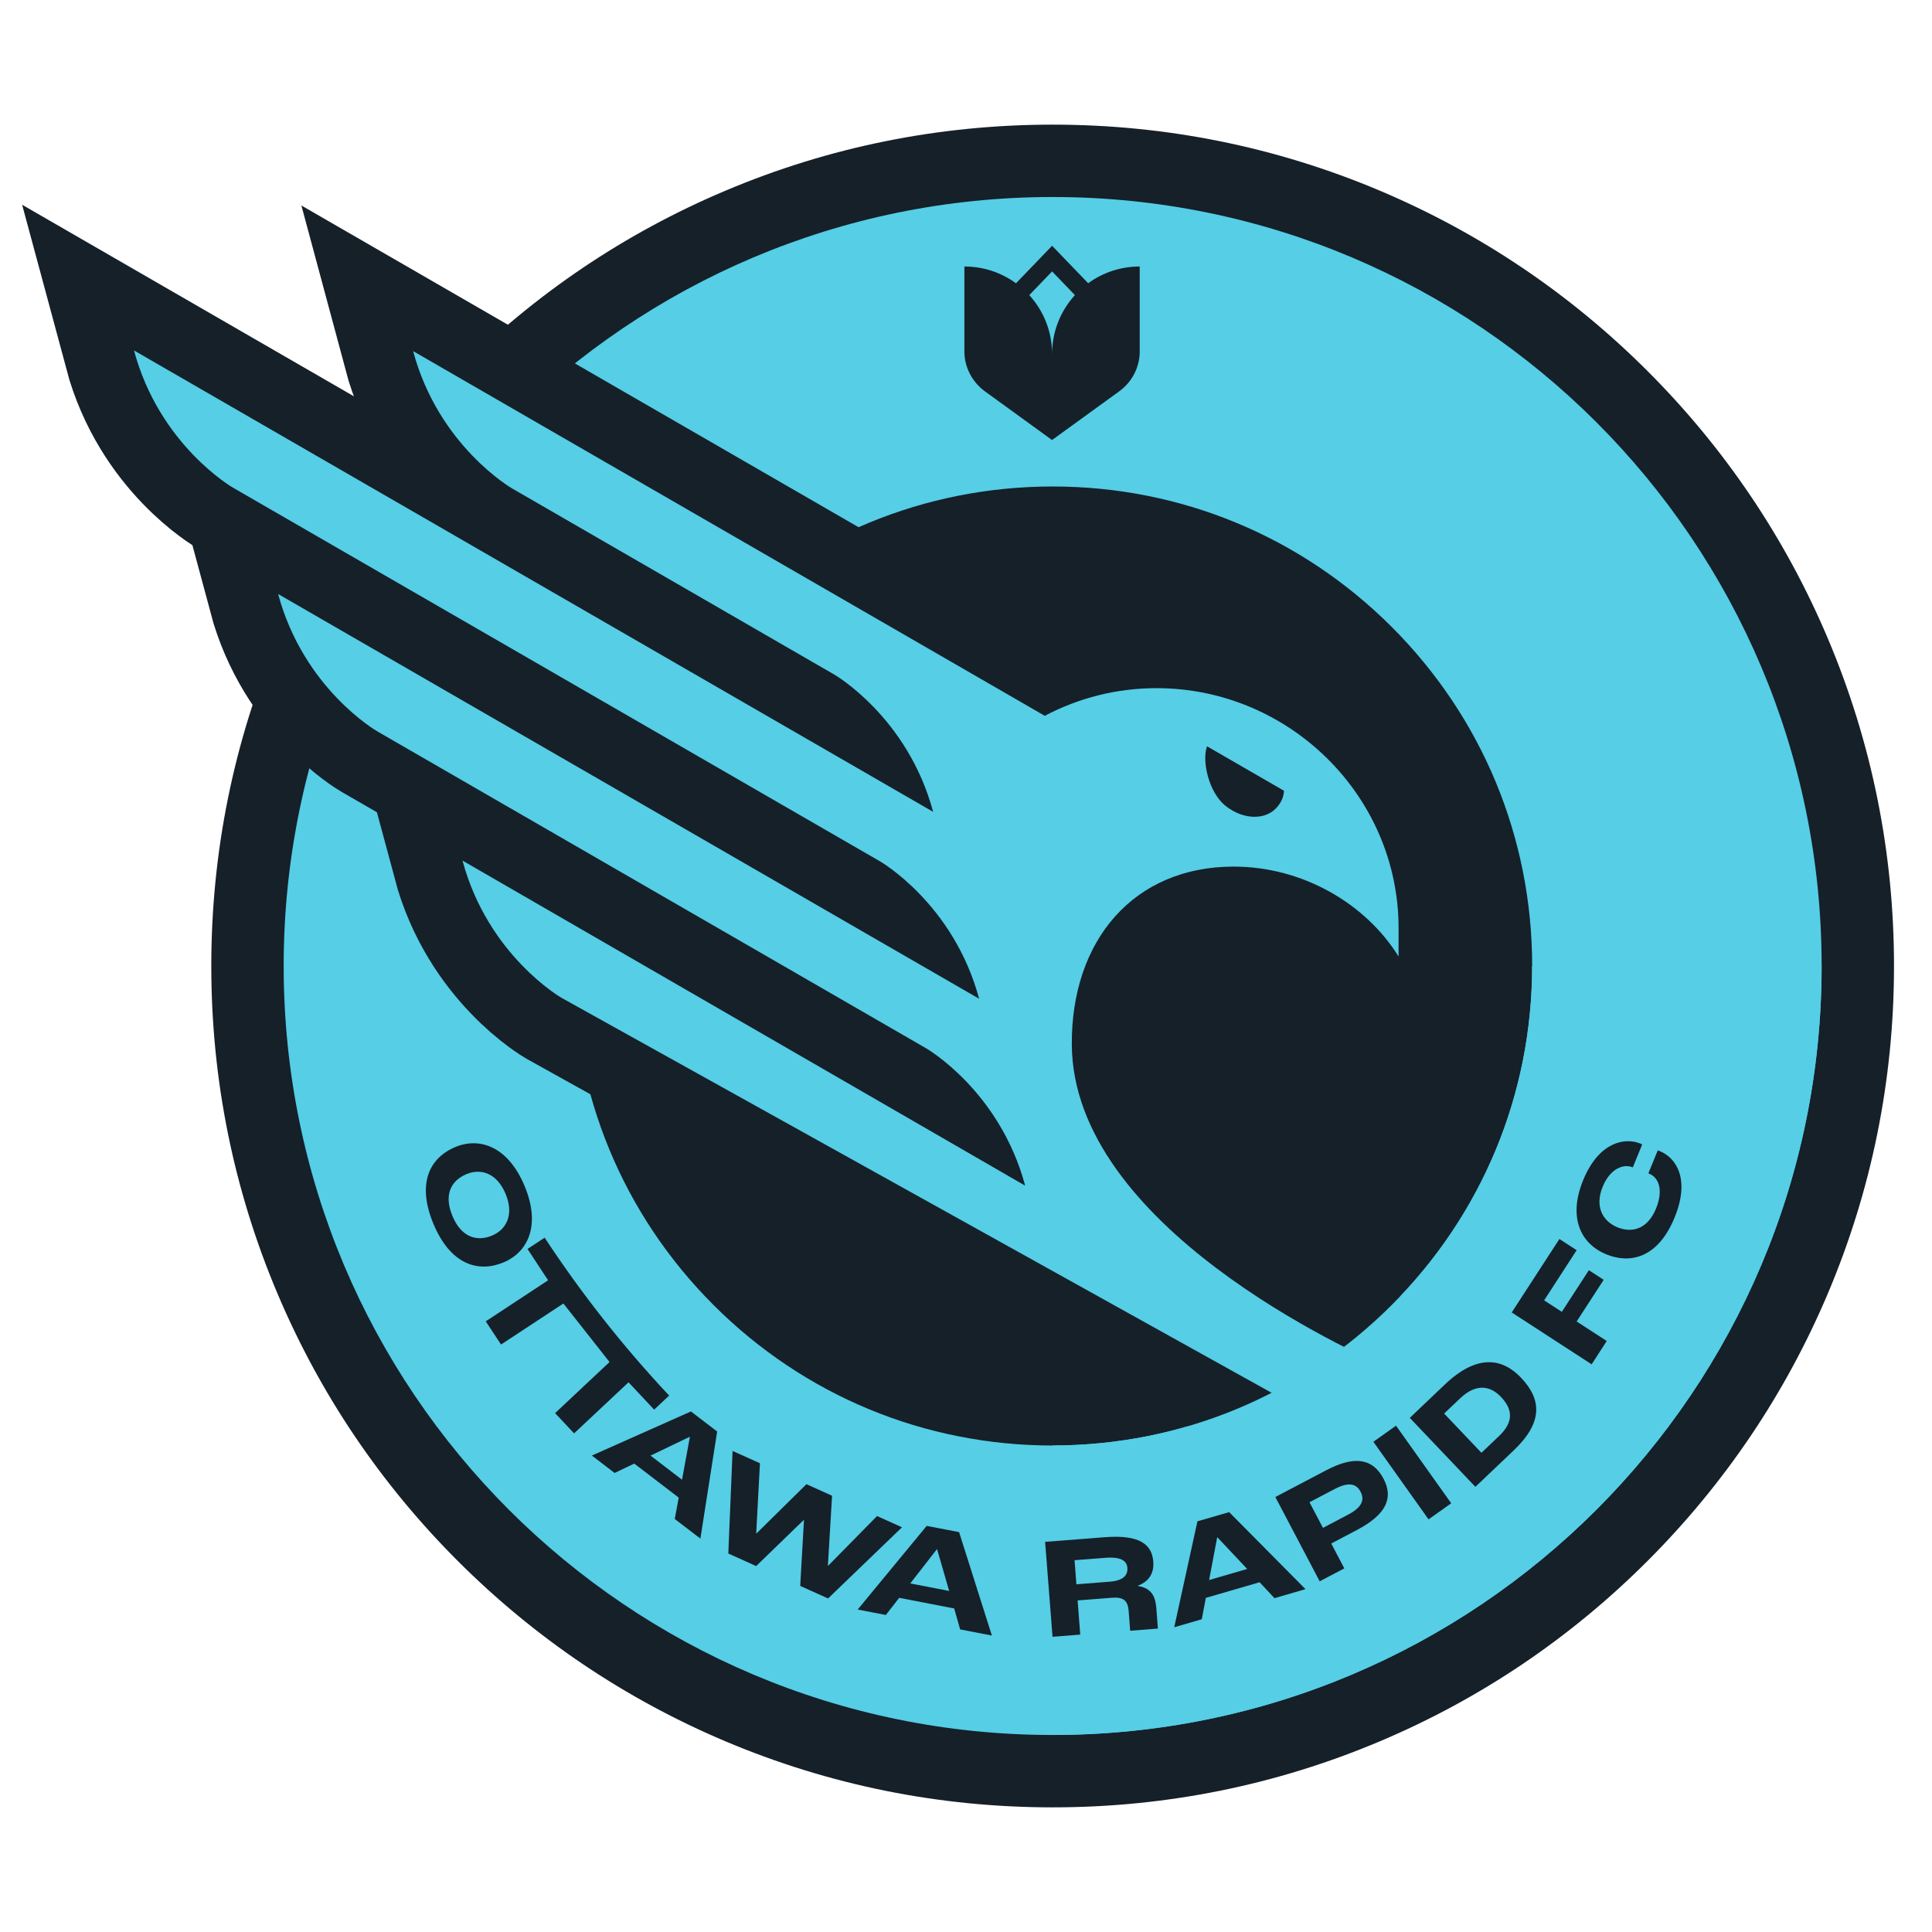 <svg xmlns="http://www.w3.org/2000/svg" width="310" height="310" viewBox="0 0 310 310" fill="none"><g clip-path="url(#clip0_1_2)"><path d="M168.903 284.187C97.667 284.187 39.716 226.23 39.716 155C39.716 83.77 97.667 25.806 168.903 25.806C240.139 25.806 298.09 83.764 298.09 155C298.09 226.236 240.133 284.187 168.903 284.187Z" fill="#152029"></path><path d="M168.903 31.612C237.045 31.612 292.291 86.851 292.291 155C292.291 223.149 237.052 278.388 168.903 278.388C100.754 278.388 45.522 223.149 45.522 155C45.522 86.851 100.761 31.612 168.903 31.612ZM168.903 20C150.686 20 133.002 23.572 116.356 30.615C100.276 37.411 85.843 47.145 73.446 59.542C61.055 71.94 51.321 86.373 44.518 102.452C37.476 119.105 33.903 136.783 33.903 155C33.903 173.217 37.476 190.902 44.518 207.548C51.315 223.627 61.048 238.06 73.446 250.458C85.843 262.848 100.276 272.582 116.356 279.385C133.009 286.428 150.686 290 168.903 290C187.121 290 204.805 286.428 221.451 279.385C237.53 272.589 251.963 262.855 264.361 250.458C276.752 238.06 286.485 223.627 293.289 207.548C300.331 190.895 303.903 173.217 303.903 155C303.903 136.783 300.331 119.098 293.289 102.452C286.492 86.373 276.759 71.94 264.361 59.542C251.963 47.152 237.53 37.418 221.451 30.615C204.798 23.572 187.121 20 168.903 20Z" fill="#152029"></path><path d="M168.904 78.06C189.457 78.06 208.774 86.066 223.31 100.594C237.838 115.123 245.844 134.447 245.844 155C245.844 175.553 237.838 194.87 223.31 209.406C208.781 223.934 189.457 231.94 168.904 231.94C148.351 231.94 129.034 223.934 114.498 209.406C99.969 194.877 91.964 175.553 91.964 155C91.964 134.447 99.969 115.13 114.498 100.594C129.027 86.066 148.351 78.06 168.904 78.06ZM168.904 31.612C100.762 31.612 45.516 86.851 45.516 155C45.516 223.149 100.755 278.388 168.904 278.388C237.053 278.388 292.292 223.149 292.292 155C292.292 86.851 237.046 31.612 168.904 31.612Z" fill="#55CEE6"></path><path d="M197.962 139.051C208.863 139.051 219.055 144.857 224.41 153.484V148.914C224.41 127.671 206.814 110.417 185.578 110.417C179.096 110.417 172.996 112.029 167.641 114.857L149.478 104.372L66.288 56.339C70.373 71.585 82.169 78.374 82.169 78.374L133.843 108.224C133.843 108.224 145.639 115.014 149.724 130.26L21.5 56.23C25.591 71.462 37.374 78.245 37.374 78.245L141.22 138.217C141.22 138.217 153.016 145.007 157.101 160.253L44.628 95.314C48.72 110.546 60.503 117.329 60.503 117.329L148.611 168.21C148.611 168.21 160.407 175 164.492 190.246L74.212 138.087C78.303 153.32 90.086 160.102 90.086 160.102L223.761 234.454L224.403 234.802V220.15L223.761 219.918C216.281 216.769 172.156 196.585 171.978 167.616C171.876 150.854 181.937 139.051 197.955 139.051H197.962ZM193.672 119.747L206.022 126.878C205.974 127.965 205.482 128.962 204.663 129.775C202.887 131.551 199.471 131.578 196.602 129.269C193.959 127.138 192.818 122.118 193.672 119.747Z" fill="#152029" stroke="#152029" stroke-width="22.541" stroke-miterlimit="10"></path><path d="M21.5 56.23C25.591 71.462 37.374 78.245 37.374 78.245L141.22 138.217C141.22 138.217 153.016 145.007 157.101 160.253L44.628 95.314C48.72 110.546 60.503 117.329 60.503 117.329L148.611 168.21C148.611 168.21 160.407 175 164.492 190.246L74.212 138.087C78.303 153.32 90.086 160.102 90.086 160.102L223.761 234.454L224.403 234.802V220.15L223.761 219.918C216.281 216.769 172.156 196.585 171.978 167.616C171.876 150.854 181.937 139.051 197.955 139.051H197.962C208.863 139.051 219.055 144.857 224.41 153.484V148.914C224.41 127.671 206.814 110.417 185.578 110.417C179.096 110.417 172.996 112.029 167.641 114.857L149.478 104.372L66.288 56.339C70.373 71.585 82.169 78.374 82.169 78.374L133.843 108.224C133.843 108.224 145.639 115.014 149.724 130.26L21.5 56.23ZM201.295 131.059C199.792 131.059 198.126 130.492 196.602 129.269C193.959 127.138 192.818 122.118 193.672 119.747L206.022 126.878C205.974 127.965 205.482 128.962 204.663 129.775C203.829 130.608 202.627 131.059 201.295 131.059Z" fill="#55CEE6"></path><path d="M245.837 155C245.837 175.553 237.832 194.87 223.303 209.399C208.775 223.928 189.451 231.933 168.898 231.933V278.381C237.04 278.381 292.286 223.142 292.286 155H245.837Z" fill="#55CEE6"></path><path d="M73.051 184.051C76.951 182.425 81.5 183.921 84.164 190.28C86.828 196.639 84.69 200.936 80.79 202.561C76.78 204.235 72.299 202.964 69.554 196.387C66.883 190 68.836 185.813 73.058 184.051H73.051ZM78.959 198.251C81.254 197.295 82.518 194.904 81.125 191.557C79.731 188.217 77.136 187.432 74.847 188.395C72.32 189.454 71.193 191.755 72.6 195.123C74.041 198.572 76.548 199.262 78.966 198.251H78.959Z" fill="#152029"></path><path d="M87.422 198.634L87.395 198.593L84.642 200.403L87.948 205.43L77.942 212.015L80.394 215.738L90.401 209.153L97.805 218.545L89.069 226.742L92.115 229.993L100.851 221.796L104.963 226.182L107.368 223.928C100.004 216.079 93.331 207.616 87.416 198.627L87.422 198.634Z" fill="#152029"></path><path d="M108.904 240.301L101.766 234.836L98.618 236.346L94.97 233.552L110.865 226.475L115.072 229.693L112.381 246.878L108.269 243.73L108.904 240.301ZM109.437 237.432L110.694 230.553L110.674 230.54L104.383 233.559L109.437 237.432Z" fill="#152029"></path><path d="M117.532 232.807L121.938 234.788L121.337 246.031L121.378 246.052L129.397 238.149L133.509 240L132.839 251.216L132.88 251.236L140.729 243.258L144.731 245.062L132.867 256.482L128.399 254.467L129.001 243.914L128.96 243.893L121.33 251.284L116.863 249.269L117.546 232.814L117.532 232.807Z" fill="#152029"></path><path d="M153.106 258.087L144.28 256.38L142.136 259.133L137.621 258.258L148.693 244.836L153.891 245.84L159.151 262.432L154.062 261.448L153.106 258.094V258.087ZM152.3 255.28L150.36 248.566H150.339L146.056 254.071L152.306 255.28H152.3Z" fill="#152029"></path><path d="M167.71 247.398L177.293 246.653C182.942 246.216 184.841 247.855 185.052 250.587C185.169 252.118 184.636 253.648 182.58 254.433V254.481C185.032 254.85 185.421 256.516 185.544 258.115L185.79 261.312L181.343 261.66L181.098 258.463C180.975 256.892 180.319 256.216 178.42 256.366L172.908 256.797L173.331 262.281L168.884 262.63L167.696 247.398H167.71ZM178.058 253.791C180.257 253.62 180.981 252.746 180.893 251.571C180.811 250.485 179.936 249.761 177.368 249.959L172.416 250.342L172.716 254.208L178.065 253.791H178.058Z" fill="#152029"></path><path d="M202.115 253.88L193.481 256.387L192.832 259.816L188.413 261.1L192.136 244.105L197.225 242.63L209.472 254.986L204.499 256.434L202.115 253.887V253.88ZM200.121 251.749L195.326 246.66H195.305L194.007 253.525L200.121 251.749Z" fill="#152029"></path><path d="M204.636 240.205L212.778 235.922C217.402 233.49 220.292 234.044 221.992 237.268C223.618 240.348 222.464 243.006 217.696 245.512L213.604 247.664L215.701 251.653L211.753 253.73L204.636 240.205ZM216.289 243.046C218.406 241.933 219.048 240.758 218.311 239.358C217.607 238.019 216.344 237.766 214.144 238.928L210.114 241.045L212.279 245.157L216.289 243.046Z" fill="#152029"></path><path d="M220.366 231.339L224 228.757L232.853 241.209L229.219 243.791L220.366 231.339Z" fill="#152029"></path><path d="M226.214 227.5L231.849 222.138C237.054 217.193 241.091 217.937 244.062 221.066C247.436 224.617 247.539 228.299 242.86 232.746L236.733 238.572L226.207 227.5H226.214ZM240.497 230.458C242.887 228.183 242.771 226.182 240.838 224.139C239.171 222.391 236.904 221.885 234.294 224.365L231.719 226.81L237.703 233.108L240.497 230.451V230.458Z" fill="#152029"></path><path d="M242.566 210.587L250.216 198.805L252.982 200.601L247.764 208.648L250.605 210.492L254.943 203.811L257.32 205.355L252.982 212.036L257.812 215.171L255.387 218.914L242.572 210.594L242.566 210.587Z" fill="#152029"></path><path d="M257.744 201.264C253.55 199.549 251.61 195.273 254.021 189.378C256.569 183.142 260.79 182.507 263.16 183.477C263.201 183.497 263.372 183.566 263.495 183.641L261.992 187.316L261.903 187.281C260.592 186.749 258.399 187.384 257.149 190.437C255.886 193.531 257.088 195.929 259.52 196.926C261.774 197.848 264.321 197.336 265.722 193.914C266.917 190.99 266.193 188.962 264.622 188.32L264.492 188.265L265.995 184.59C266.111 184.611 266.261 184.672 266.302 184.693C269.055 185.82 271.173 189.29 268.707 195.335C265.968 202.042 261.405 202.766 257.75 201.271L257.744 201.264Z" fill="#152029"></path><path d="M174.608 45.453L168.815 39.436L163.023 45.453C160.7 43.76 157.838 42.762 154.744 42.762V56.43C154.751 58.958 156.008 61.314 158.05 62.803L168.808 70.604L179.567 62.803C181.616 61.321 182.866 58.958 182.873 56.43V42.762C179.778 42.762 176.916 43.76 174.594 45.453H174.608ZM168.815 43.548L172.476 47.352C170.202 49.846 168.815 53.158 168.815 56.799C168.815 53.165 167.429 49.852 165.154 47.352L168.815 43.548Z" fill="#152029"></path></g><defs><clipPath id="clip0_1_2"><rect width="310" height="310" fill="white"></rect></clipPath></defs></svg>